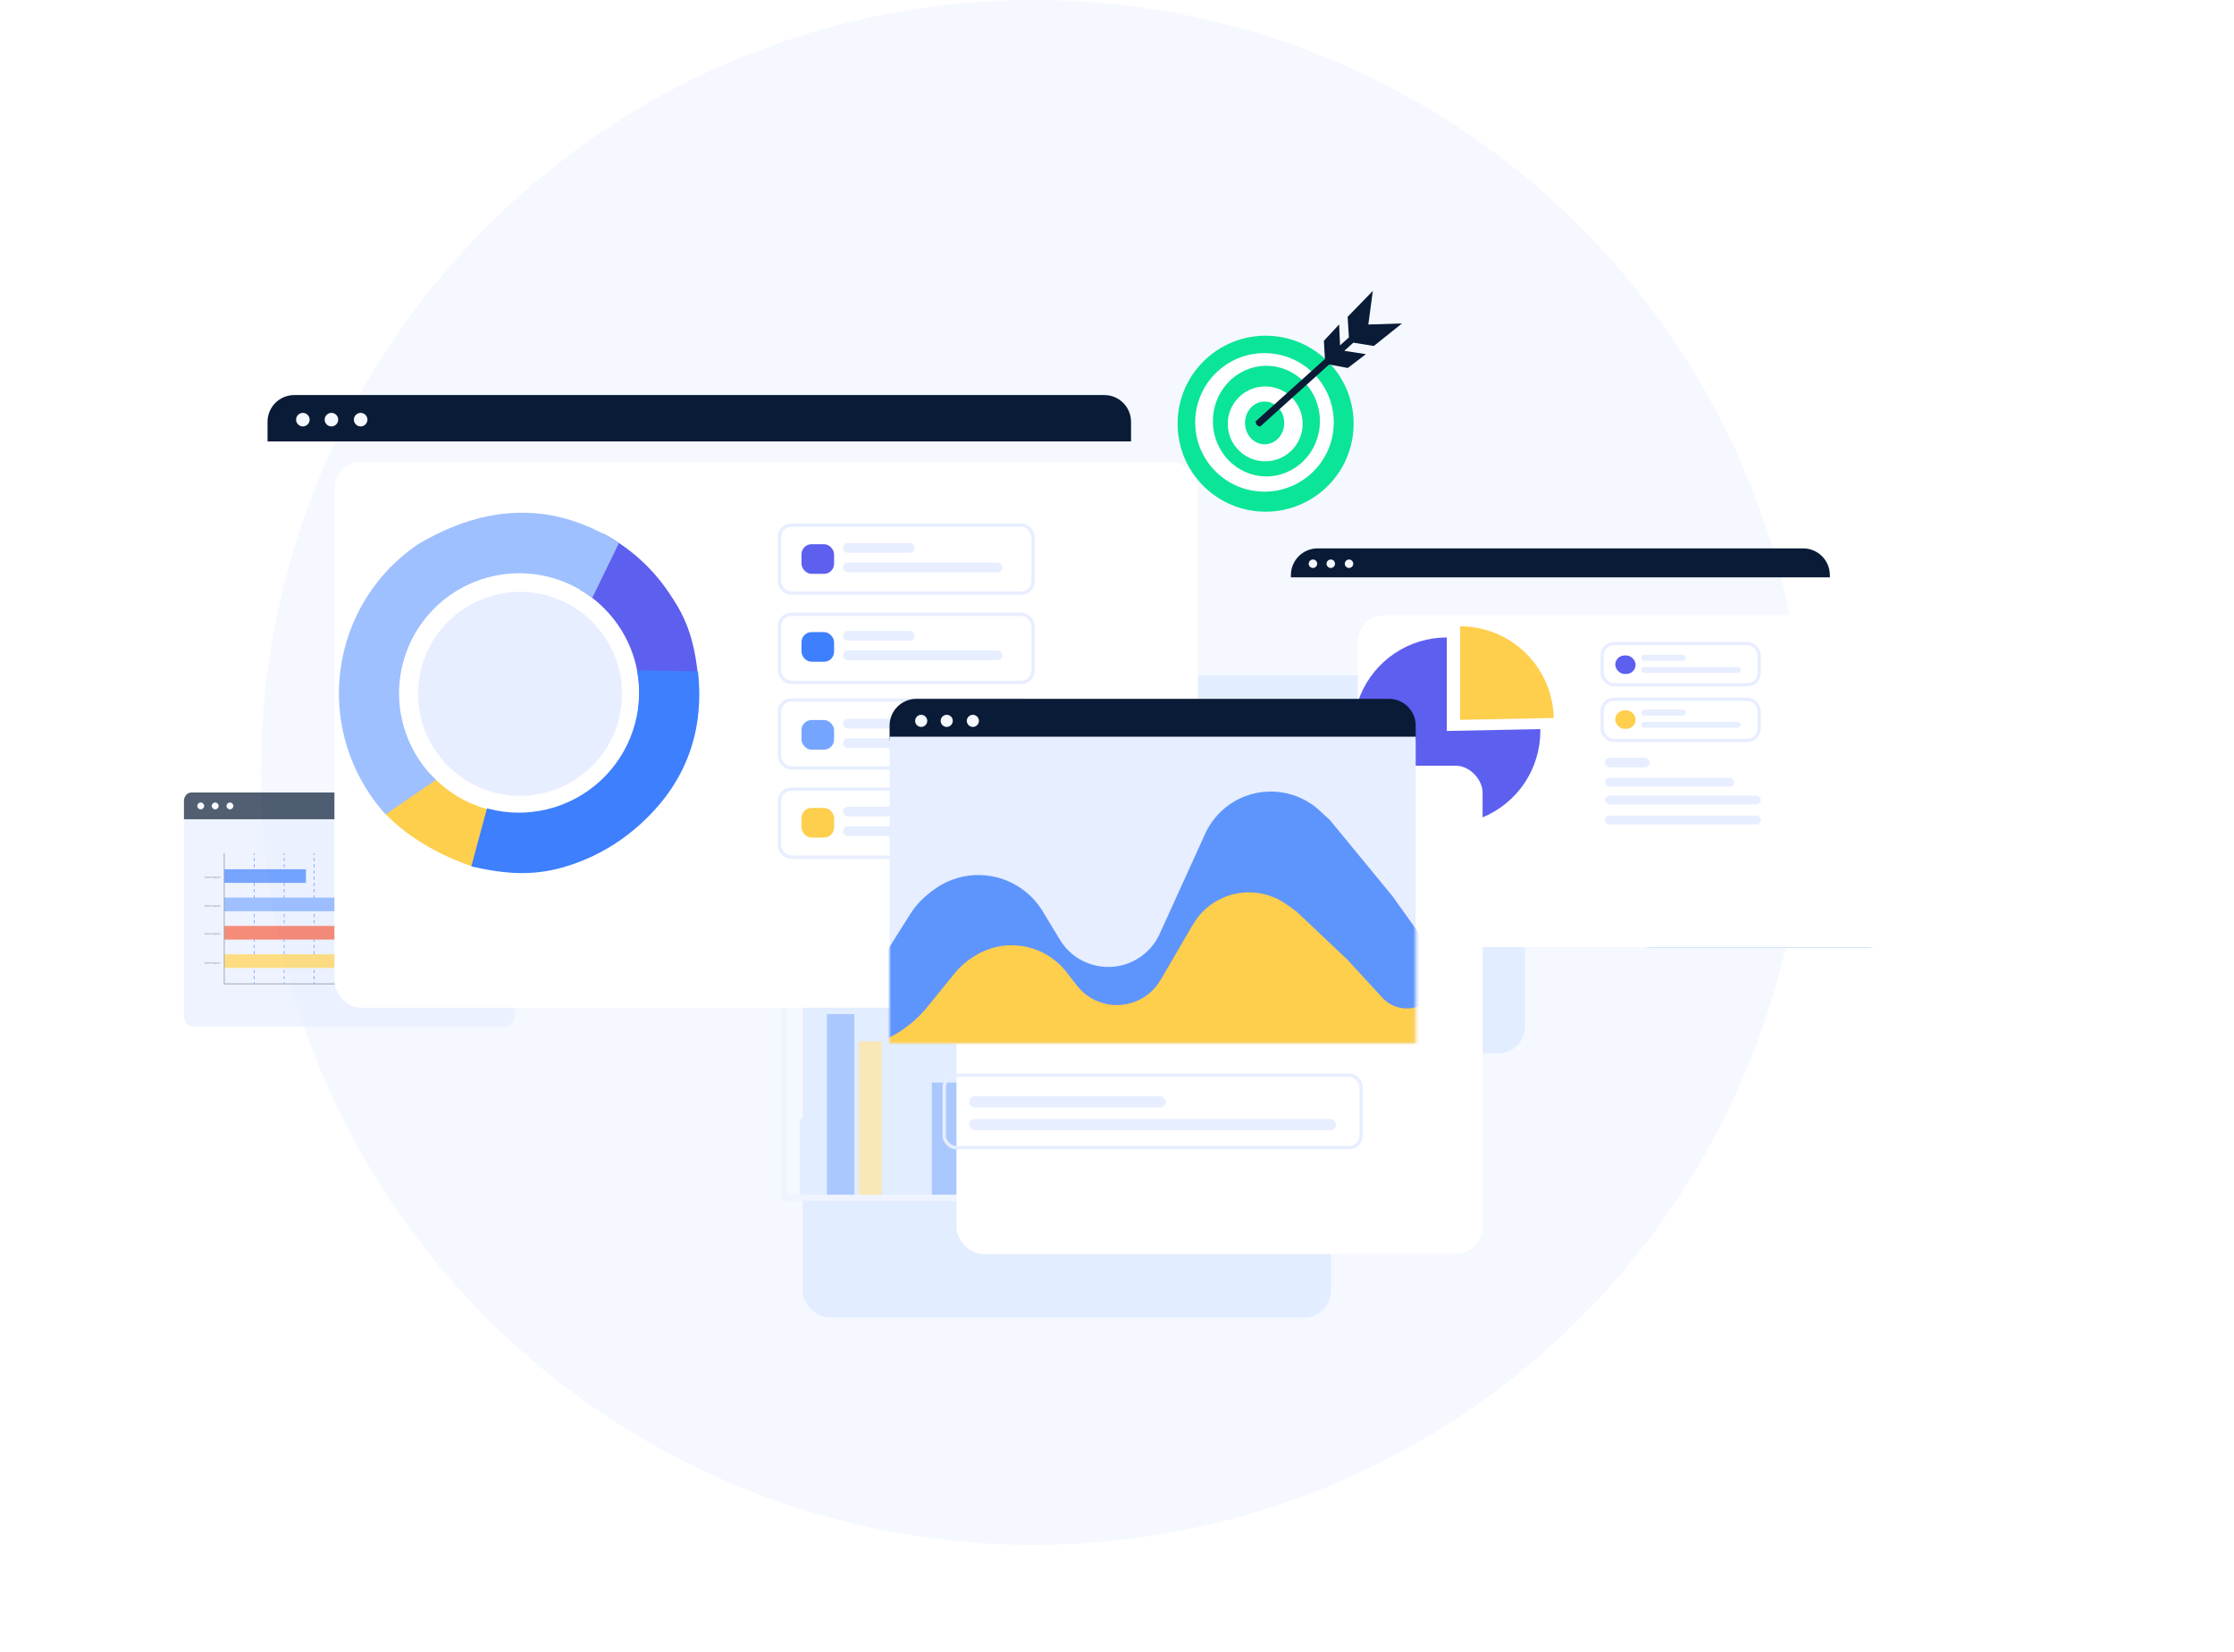 <svg xmlns="http://www.w3.org/2000/svg" width="668" height="494" viewBox="0 0 668 494" fill="none"><circle cx="309" cy="231" r="231" fill="#F5F8FF"></circle><g opacity="0.7"><path d="M55 244H154V303.876C154 304.705 153.7 305.499 153.166 306.085C152.631 306.671 151.907 307 151.151 307H57.849C57.093 307 56.369 306.671 55.834 306.085C55.3 305.499 55 304.705 55 303.876V244Z" fill="#E7EEFF"></path><path d="M57.246 237H151.754C152.35 237 152.921 237.267 153.342 237.741C153.763 238.216 154 238.859 154 239.53V245H55V239.53C55 238.859 55.237 238.216 55.658 237.741C56.079 237.267 56.65 237 57.246 237Z" fill="#091B36"></path><path d="M76.124 255.197H75.893V255.667H76.124V255.197Z" fill="#3D7FFC"></path><path d="M76.126 292.831H75.898V291.904H76.126V292.831ZM76.126 290.973H75.898V290.043H76.126V290.973ZM76.126 289.114H75.898V288.185H76.126V289.114ZM76.126 287.256H75.898V286.327H76.126V287.256ZM76.126 285.398H75.898V284.468H76.126V285.398ZM76.126 283.539H75.898V282.61H76.126V283.539ZM76.126 281.682H75.898V280.753H76.126V281.682ZM76.126 279.824H75.898V278.895H76.126V279.824ZM76.126 277.965H75.898V277.036H76.126V277.965ZM76.126 276.107H75.898V275.178H76.126V276.107ZM76.126 274.249H75.898V273.32H76.126V274.249ZM76.126 272.39H75.898V271.461H76.126V272.39ZM76.126 270.532H75.898V269.601H76.126V270.532ZM76.126 268.674H75.898V267.744H76.126V268.674ZM76.126 266.816H75.898V265.886H76.126V266.816ZM76.126 264.957H75.898V264.028H76.126V264.957ZM76.126 263.099H75.898V262.17H76.126V263.099ZM76.126 261.242H75.898V260.311H76.126V261.242ZM76.126 259.383H75.898V258.449H76.126V259.383ZM76.126 257.525H75.898V256.596H76.126V257.525Z" fill="#3D7FFC"></path><path d="M76.124 293.761H75.893V294.231H76.124V293.761Z" fill="#3D7FFC"></path><path d="M85.086 255.197H84.855V255.667H85.086V255.197Z" fill="#3D7FFC"></path><path d="M85.086 292.831H84.858V291.904H85.086V292.831ZM85.086 290.973H84.858V290.043H85.086V290.973ZM85.086 289.114H84.858V288.185H85.086V289.114ZM85.086 287.256H84.858V286.327H85.086V287.256ZM85.086 285.398H84.858V284.468H85.086V285.398ZM85.086 283.539H84.858V282.61H85.086V283.539ZM85.086 281.682H84.858V280.753H85.086V281.682ZM85.086 279.824H84.858V278.895H85.086V279.824ZM85.086 277.965H84.858V277.036H85.086V277.965ZM85.086 276.107H84.858V275.178H85.086V276.107ZM85.086 274.249H84.858V273.32H85.086V274.249ZM85.086 272.39H84.858V271.461H85.086V272.39ZM85.086 270.532H84.858V269.601H85.086V270.532ZM85.086 268.674H84.858V267.744H85.086V268.674ZM85.086 266.816H84.858V265.886H85.086V266.816ZM85.086 264.957H84.858V264.028H85.086V264.957ZM85.086 263.099H84.858V262.17H85.086V263.099ZM85.086 261.242H84.858V260.311H85.086V261.242ZM85.086 259.383H84.858V258.449H85.086V259.383ZM85.086 257.525H84.858V256.596H85.086V257.525Z" fill="#3D7FFC"></path><path d="M85.086 293.761H84.855V294.231H85.086V293.761Z" fill="#3D7FFC"></path><path d="M94.048 255.197H93.816V255.667H94.048V255.197Z" fill="#3D7FFC"></path><path d="M94.049 292.831H93.821V291.904H94.049V292.831ZM94.049 290.973H93.821V290.043H94.049V290.973ZM94.049 289.114H93.821V288.185H94.049V289.114ZM94.049 287.256H93.821V286.327H94.049V287.256ZM94.049 285.398H93.821V284.468H94.049V285.398ZM94.049 283.539H93.821V282.61H94.049V283.539ZM94.049 281.682H93.821V280.753H94.049V281.682ZM94.049 279.824H93.821V278.895H94.049V279.824ZM94.049 277.965H93.821V277.036H94.049V277.965ZM94.049 276.107H93.821V275.178H94.049V276.107ZM94.049 274.249H93.821V273.32H94.049V274.249ZM94.049 272.39H93.821V271.461H94.049V272.39ZM94.049 270.532H93.821V269.601H94.049V270.532ZM94.049 268.674H93.821V267.744H94.049V268.674ZM94.049 266.816H93.821V265.886H94.049V266.816ZM94.049 264.957H93.821V264.028H94.049V264.957ZM94.049 263.099H93.821V262.17H94.049V263.099ZM94.049 261.242H93.821V260.311H94.049V261.242ZM94.049 259.383H93.821V258.449H94.049V259.383ZM94.049 257.525H93.821V256.596H94.049V257.525Z" fill="#3D7FFC"></path><path d="M94.048 293.761H93.816V294.231H94.048V293.761Z" fill="#3D7FFC"></path><path d="M103.009 255.197H102.777V255.667H103.009V255.197Z" fill="#3D7FFC"></path><path d="M103.01 292.831H102.783V291.904H103.01V292.831ZM103.01 290.973H102.783V290.043H103.01V290.973ZM103.01 289.114H102.783V288.185H103.01V289.114ZM103.01 287.256H102.783V286.327H103.01V287.256ZM103.01 285.398H102.783V284.468H103.01V285.398ZM103.01 283.539H102.783V282.61H103.01V283.539ZM103.01 281.682H102.783V280.753H103.01V281.682ZM103.01 279.824H102.783V278.895H103.01V279.824ZM103.01 277.965H102.783V277.036H103.01V277.965ZM103.01 276.107H102.783V275.178H103.01V276.107ZM103.01 274.249H102.783V273.32H103.01V274.249ZM103.01 272.39H102.783V271.461H103.01V272.39ZM103.01 270.532H102.783V269.601H103.01V270.532ZM103.01 268.674H102.783V267.744H103.01V268.674ZM103.01 266.816H102.783V265.886H103.01V266.816ZM103.01 264.957H102.783V264.028H103.01V264.957ZM103.01 263.099H102.783V262.17H103.01V263.099ZM103.01 261.242H102.783V260.311H103.01V261.242ZM103.01 259.383H102.783V258.449H103.01V259.383ZM103.01 257.525H102.783V256.596H103.01V257.525Z" fill="#3D7FFC"></path><path d="M103.009 293.761H102.777V294.231H103.009V293.761Z" fill="#3D7FFC"></path><path d="M111.972 255.197H111.74V255.667H111.972V255.197Z" fill="#3D7FFC"></path><path d="M111.973 292.831H111.74V291.904H111.973V292.831ZM111.973 290.973H111.74V290.043H111.973V290.973ZM111.973 289.114H111.74V288.185H111.973V289.114ZM111.973 287.256H111.74V286.327H111.973V287.256ZM111.973 285.398H111.74V284.468H111.973V285.398ZM111.973 283.539H111.74V282.61H111.973V283.539ZM111.973 281.682H111.74V280.753H111.973V281.682ZM111.973 279.824H111.74V278.895H111.973V279.824ZM111.973 277.965H111.74V277.036H111.973V277.965ZM111.973 276.107H111.74V275.178H111.973V276.107ZM111.973 274.249H111.74V273.32H111.973V274.249ZM111.973 272.39H111.74V271.461H111.973V272.39ZM111.973 270.532H111.74V269.601H111.973V270.532ZM111.973 268.674H111.74V267.744H111.973V268.674ZM111.973 266.816H111.74V265.886H111.973V266.816ZM111.973 264.957H111.74V264.028H111.973V264.957ZM111.973 263.099H111.74V262.17H111.973V263.099ZM111.973 261.242H111.74V260.311H111.973V261.242ZM111.973 259.383H111.74V258.449H111.973V259.383ZM111.973 257.525H111.74V256.596H111.973V257.525Z" fill="#3D7FFC"></path><path d="M111.972 293.761H111.74V294.231H111.972V293.761Z" fill="#3D7FFC"></path><path d="M120.934 255.197H120.702V255.667H120.934V255.197Z" fill="#3D7FFC"></path><path d="M120.934 292.831H120.707V291.904H120.934V292.831ZM120.934 290.973H120.707V290.043H120.934V290.973ZM120.934 289.114H120.707V288.185H120.934V289.114ZM120.934 287.256H120.707V286.327H120.934V287.256ZM120.934 285.398H120.707V284.468H120.934V285.398ZM120.934 283.539H120.707V282.61H120.934V283.539ZM120.934 281.682H120.707V280.753H120.934V281.682ZM120.934 279.824H120.707V278.895H120.934V279.824ZM120.934 277.965H120.707V277.036H120.934V277.965ZM120.934 276.107H120.707V275.178H120.934V276.107ZM120.934 274.249H120.707V273.32H120.934V274.249ZM120.934 272.39H120.707V271.461H120.934V272.39ZM120.934 270.532H120.707V269.601H120.934V270.532ZM120.934 268.674H120.707V267.744H120.934V268.674ZM120.934 266.816H120.707V265.886H120.934V266.816ZM120.934 264.957H120.707V264.028H120.934V264.957ZM120.934 263.099H120.707V262.17H120.934V263.099ZM120.934 261.242H120.707V260.311H120.934V261.242ZM120.934 259.383H120.707V258.449H120.934V259.383ZM120.934 257.525H120.707V256.596H120.934V257.525Z" fill="#3D7FFC"></path><path d="M120.934 293.761H120.702V294.231H120.934V293.761Z" fill="#3D7FFC"></path><path d="M129.896 255.197H129.664V255.667H129.896V255.197Z" fill="#3D7FFC"></path><path d="M129.896 292.831H129.669V291.904H129.896V292.831ZM129.896 290.973H129.669V290.043H129.896V290.973ZM129.896 289.114H129.669V288.185H129.896V289.114ZM129.896 287.256H129.669V286.327H129.896V287.256ZM129.896 285.398H129.669V284.468H129.896V285.398ZM129.896 283.539H129.669V282.61H129.896V283.539ZM129.896 281.682H129.669V280.753H129.896V281.682ZM129.896 279.824H129.669V278.895H129.896V279.824ZM129.896 277.965H129.669V277.036H129.896V277.965ZM129.896 276.107H129.669V275.178H129.896V276.107ZM129.896 274.249H129.669V273.32H129.896V274.249ZM129.896 272.39H129.669V271.461H129.896V272.39ZM129.896 270.532H129.669V269.601H129.896V270.532ZM129.896 268.674H129.669V267.744H129.896V268.674ZM129.896 266.816H129.669V265.886H129.896V266.816ZM129.896 264.957H129.669V264.028H129.896V264.957ZM129.896 263.099H129.669V262.17H129.896V263.099ZM129.896 261.242H129.669V260.311H129.896V261.242ZM129.896 259.383H129.669V258.449H129.896V259.383ZM129.896 257.525H129.669V256.596H129.896V257.525Z" fill="#3D7FFC"></path><path d="M129.896 293.761H129.664V294.231H129.896V293.761Z" fill="#3D7FFC"></path><path d="M138.857 255.197H138.625V255.667H138.857V255.197Z" fill="#3D7FFC"></path><path d="M138.862 292.831H138.635V291.904H138.862V292.831ZM138.862 290.973H138.635V290.043H138.862V290.973ZM138.862 289.114H138.635V288.185H138.862V289.114ZM138.862 287.256H138.635V286.327H138.862V287.256ZM138.862 285.398H138.635V284.468H138.862V285.398ZM138.862 283.539H138.635V282.61H138.862V283.539ZM138.862 281.682H138.635V280.753H138.862V281.682ZM138.862 279.824H138.635V278.895H138.862V279.824ZM138.862 277.965H138.635V277.036H138.862V277.965ZM138.862 276.107H138.635V275.178H138.862V276.107ZM138.862 274.249H138.635V273.32H138.862V274.249ZM138.862 272.39H138.635V271.461H138.862V272.39ZM138.862 270.532H138.635V269.601H138.862V270.532ZM138.862 268.674H138.635V267.744H138.862V268.674ZM138.862 266.816H138.635V265.886H138.862V266.816ZM138.862 264.957H138.635V264.028H138.862V264.957ZM138.862 263.099H138.635V262.17H138.862V263.099ZM138.862 261.242H138.635V260.311H138.862V261.242ZM138.862 259.383H138.635V258.449H138.862V259.383ZM138.862 257.525H138.635V256.596H138.862V257.525Z" fill="#3D7FFC"></path><path d="M138.857 293.761H138.625V294.231H138.857V293.761Z" fill="#3D7FFC"></path><g style="mix-blend-mode:multiply"><path d="M138.743 294.112H67.046V294.348H138.743V294.112Z" fill="#62788A"></path></g><path d="M91.48 259.957H67.047V264.036H91.48V259.957Z" fill="#3D7FFC"></path><path d="M108.386 268.436H67.047V272.515H108.386V268.436Z" fill="#76A5FF"></path><path d="M103.574 276.913H67.047V280.992H103.574V276.913Z" fill="#F15B40"></path><path d="M129.734 285.392H67.047V289.471H129.734V285.392Z" fill="#FECE4D"></path><path d="M61.208 262.002H61.283V262.53H61.533V262.594H61.208V262.002Z" fill="#42505D"></path><path d="M61.985 262.378C61.988 262.407 61.985 262.437 61.975 262.465C61.966 262.493 61.951 262.519 61.931 262.541C61.912 262.562 61.888 262.58 61.861 262.591C61.834 262.603 61.805 262.608 61.776 262.608C61.748 262.608 61.72 262.602 61.695 262.591C61.669 262.58 61.646 262.564 61.627 262.543C61.608 262.522 61.594 262.498 61.585 262.471C61.576 262.445 61.572 262.416 61.575 262.388C61.571 262.359 61.574 262.329 61.583 262.301C61.592 262.273 61.607 262.247 61.627 262.225C61.647 262.204 61.671 262.186 61.697 262.175C61.724 262.163 61.753 262.158 61.782 262.158C61.81 262.158 61.838 262.163 61.864 262.174C61.89 262.185 61.913 262.202 61.932 262.222C61.951 262.243 61.966 262.268 61.975 262.294C61.984 262.321 61.987 262.35 61.985 262.378ZM61.653 262.378C61.653 262.471 61.704 262.541 61.779 262.541C61.854 262.541 61.906 262.471 61.906 262.376C61.906 262.304 61.871 262.215 61.781 262.215C61.691 262.215 61.653 262.303 61.653 262.382V262.378Z" fill="#42505D"></path><path d="M62.084 262.302C62.084 262.251 62.084 262.208 62.084 262.169H62.151V262.253C62.157 262.228 62.172 262.205 62.193 262.188C62.213 262.172 62.238 262.162 62.264 262.16H62.286V262.231H62.26C62.234 262.232 62.209 262.243 62.19 262.261C62.172 262.279 62.16 262.303 62.157 262.329C62.157 262.341 62.157 262.354 62.157 262.366V262.596H62.08L62.084 262.302Z" fill="#42505D"></path><path d="M62.403 262.395C62.401 262.415 62.403 262.435 62.41 262.453C62.416 262.472 62.427 262.489 62.441 262.503C62.454 262.517 62.471 262.528 62.489 262.535C62.508 262.542 62.527 262.545 62.547 262.543C62.586 262.544 62.625 262.536 62.66 262.52L62.674 262.576C62.63 262.595 62.583 262.605 62.534 262.604C62.506 262.606 62.478 262.601 62.452 262.591C62.425 262.581 62.402 262.565 62.382 262.544C62.362 262.524 62.347 262.499 62.338 262.472C62.329 262.445 62.325 262.417 62.328 262.388C62.324 262.36 62.327 262.331 62.335 262.304C62.343 262.276 62.357 262.251 62.376 262.229C62.394 262.208 62.417 262.19 62.443 262.178C62.468 262.166 62.496 262.159 62.524 262.158C62.549 262.159 62.573 262.164 62.596 262.175C62.618 262.185 62.638 262.2 62.654 262.219C62.67 262.238 62.683 262.26 62.69 262.283C62.697 262.307 62.7 262.332 62.697 262.357C62.698 262.369 62.698 262.381 62.697 262.393L62.403 262.395ZM62.63 262.34C62.631 262.325 62.629 262.309 62.625 262.295C62.62 262.28 62.612 262.267 62.603 262.255C62.593 262.244 62.581 262.234 62.567 262.228C62.554 262.221 62.539 262.217 62.524 262.216C62.493 262.219 62.465 262.233 62.444 262.256C62.423 262.279 62.411 262.309 62.41 262.34H62.63Z" fill="#42505D"></path><path d="M62.798 262.284C62.798 262.239 62.798 262.204 62.798 262.169H62.865V262.238C62.878 262.213 62.897 262.193 62.92 262.179C62.944 262.166 62.97 262.159 62.997 262.159C63.023 262.16 63.047 262.168 63.068 262.184C63.088 262.199 63.103 262.22 63.111 262.244C63.122 262.222 63.139 262.203 63.159 262.189C63.185 262.168 63.218 262.158 63.251 262.159C63.305 262.159 63.389 262.196 63.389 262.343V262.593H63.313V262.358C63.313 262.275 63.284 262.227 63.222 262.227C63.202 262.228 63.183 262.235 63.166 262.248C63.15 262.26 63.138 262.277 63.131 262.296C63.13 262.309 63.13 262.322 63.131 262.334V262.597H63.058V262.342C63.058 262.275 63.027 262.227 62.97 262.227C62.948 262.229 62.928 262.237 62.911 262.25C62.894 262.264 62.882 262.283 62.876 262.304C62.871 262.316 62.869 262.329 62.869 262.342V262.597H62.794L62.798 262.284Z" fill="#42505D"></path><path d="M63.796 262.05C63.796 262.063 63.791 262.075 63.782 262.084C63.773 262.093 63.761 262.099 63.748 262.099C63.735 262.099 63.723 262.093 63.714 262.084C63.705 262.075 63.7 262.063 63.7 262.05C63.7 262.037 63.705 262.025 63.714 262.016C63.723 262.007 63.735 262.002 63.748 262.002C63.754 262.002 63.761 262.003 63.767 262.005C63.773 262.007 63.778 262.011 63.782 262.015C63.787 262.02 63.79 262.025 63.793 262.031C63.795 262.037 63.796 262.044 63.796 262.05ZM63.71 262.594V262.17H63.787V262.594H63.71Z" fill="#42505D"></path><path d="M63.915 262.307C63.915 262.253 63.915 262.21 63.915 262.169H63.982V262.242C63.998 262.216 64.02 262.195 64.046 262.18C64.072 262.166 64.102 262.159 64.132 262.16C64.158 262.162 64.183 262.168 64.207 262.18C64.23 262.191 64.251 262.208 64.267 262.228C64.284 262.248 64.297 262.271 64.304 262.296C64.311 262.322 64.314 262.348 64.311 262.374C64.314 262.402 64.312 262.431 64.304 262.458C64.296 262.485 64.283 262.51 64.265 262.532C64.247 262.554 64.224 262.571 64.199 262.584C64.174 262.596 64.146 262.603 64.118 262.604C64.093 262.605 64.068 262.599 64.045 262.587C64.023 262.575 64.004 262.558 63.99 262.536V262.766H63.915V262.307ZM63.99 262.422C63.989 262.433 63.989 262.444 63.99 262.455C63.996 262.481 64.01 262.504 64.031 262.521C64.051 262.537 64.077 262.546 64.104 262.545C64.184 262.545 64.231 262.478 64.231 262.381C64.231 262.284 64.187 262.225 64.107 262.225C64.081 262.226 64.055 262.235 64.034 262.252C64.014 262.269 63.999 262.293 63.993 262.319C63.992 262.329 63.992 262.339 63.993 262.349L63.99 262.422Z" fill="#42505D"></path><path d="M64.401 262.514C64.432 262.533 64.467 262.544 64.502 262.545C64.557 262.545 64.584 262.518 64.584 262.482C64.584 262.447 64.561 262.426 64.506 262.405C64.43 262.376 64.392 262.335 64.392 262.29C64.393 262.272 64.397 262.254 64.405 262.238C64.413 262.222 64.424 262.208 64.438 262.196C64.452 262.184 64.468 262.176 64.485 262.17C64.502 262.165 64.52 262.164 64.538 262.166C64.573 262.165 64.608 262.174 64.639 262.192L64.622 262.249C64.596 262.232 64.566 262.223 64.535 262.224C64.491 262.224 64.466 262.249 64.466 262.281C64.466 262.313 64.491 262.332 64.544 262.353C64.617 262.38 64.658 262.418 64.658 262.481C64.658 262.544 64.6 262.61 64.501 262.61C64.461 262.61 64.422 262.599 64.388 262.579L64.401 262.514Z" fill="#42505D"></path><path d="M65.11 262.473C65.11 262.518 65.11 262.556 65.11 262.588H65.043V262.518C65.029 262.543 65.009 262.563 64.984 262.577C64.96 262.591 64.932 262.599 64.904 262.598C64.838 262.598 64.76 262.559 64.76 262.412V262.164H64.835V262.394C64.835 262.474 64.861 262.53 64.929 262.53C64.951 262.53 64.972 262.523 64.99 262.51C65.008 262.497 65.022 262.479 65.029 262.458C65.034 262.446 65.037 262.432 65.037 262.419V262.16H65.113L65.11 262.473Z" fill="#42505D"></path><path d="M65.239 262.284C65.239 262.239 65.239 262.204 65.239 262.169H65.305V262.238C65.317 262.213 65.337 262.193 65.36 262.179C65.384 262.166 65.41 262.159 65.438 262.159C65.463 262.16 65.487 262.168 65.508 262.184C65.528 262.199 65.543 262.22 65.551 262.244C65.563 262.223 65.579 262.204 65.599 262.189C65.625 262.168 65.658 262.158 65.691 262.159C65.747 262.159 65.83 262.196 65.83 262.343V262.593H65.755V262.358C65.755 262.275 65.724 262.227 65.664 262.227C65.644 262.228 65.624 262.235 65.608 262.248C65.592 262.26 65.579 262.277 65.573 262.296C65.571 262.309 65.571 262.322 65.573 262.334V262.597H65.498V262.342C65.498 262.275 65.468 262.227 65.41 262.227C65.389 262.229 65.368 262.237 65.351 262.251C65.335 262.265 65.322 262.283 65.316 262.304C65.311 262.316 65.309 262.329 65.309 262.342V262.597H65.235L65.239 262.284Z" fill="#42505D"></path><path d="M61.208 270.579H61.283V271.107H61.533V271.171H61.208V270.579Z" fill="#42505D"></path><path d="M61.985 270.956C61.988 270.985 61.985 271.015 61.975 271.043C61.966 271.071 61.951 271.097 61.931 271.119C61.912 271.141 61.888 271.158 61.861 271.169C61.834 271.181 61.805 271.187 61.776 271.186C61.748 271.186 61.72 271.181 61.695 271.169C61.669 271.158 61.646 271.142 61.627 271.121C61.608 271.1 61.594 271.076 61.585 271.049C61.576 271.023 61.572 270.994 61.575 270.966C61.571 270.937 61.574 270.907 61.583 270.879C61.592 270.851 61.607 270.825 61.627 270.804C61.647 270.782 61.671 270.765 61.697 270.753C61.724 270.741 61.753 270.736 61.782 270.736C61.81 270.736 61.838 270.741 61.864 270.752C61.89 270.763 61.913 270.78 61.932 270.8C61.951 270.821 61.966 270.846 61.975 270.872C61.984 270.899 61.987 270.928 61.985 270.956ZM61.653 270.956C61.653 271.049 61.704 271.119 61.779 271.119C61.854 271.119 61.906 271.049 61.906 270.954C61.906 270.882 61.871 270.793 61.781 270.793C61.691 270.793 61.653 270.881 61.653 270.961V270.956Z" fill="#42505D"></path><path d="M62.084 270.88C62.084 270.829 62.084 270.787 62.084 270.747H62.151V270.831C62.157 270.806 62.172 270.783 62.193 270.766C62.213 270.75 62.238 270.74 62.264 270.738H62.286V270.81H62.26C62.234 270.81 62.209 270.821 62.19 270.839C62.171 270.857 62.16 270.881 62.157 270.907C62.157 270.919 62.157 270.933 62.157 270.944V271.174H62.08L62.084 270.88Z" fill="#42505D"></path><path d="M62.403 270.973C62.401 270.993 62.403 271.013 62.41 271.032C62.416 271.05 62.427 271.067 62.441 271.081C62.454 271.096 62.471 271.106 62.489 271.113C62.508 271.12 62.527 271.123 62.547 271.121C62.586 271.122 62.625 271.115 62.66 271.098L62.674 271.154C62.63 271.173 62.583 271.183 62.534 271.182C62.506 271.184 62.478 271.179 62.452 271.169C62.425 271.159 62.402 271.143 62.382 271.122C62.362 271.102 62.347 271.077 62.338 271.05C62.329 271.023 62.325 270.995 62.328 270.966C62.324 270.938 62.327 270.909 62.335 270.882C62.343 270.854 62.357 270.829 62.376 270.807C62.394 270.786 62.417 270.768 62.443 270.756C62.468 270.744 62.496 270.737 62.524 270.736C62.549 270.737 62.573 270.742 62.596 270.753C62.618 270.763 62.638 270.778 62.654 270.797C62.67 270.816 62.683 270.838 62.69 270.861C62.697 270.885 62.7 270.91 62.697 270.935C62.698 270.947 62.698 270.959 62.697 270.971L62.403 270.973ZM62.63 270.918C62.631 270.903 62.629 270.887 62.625 270.873C62.62 270.858 62.612 270.845 62.603 270.834C62.593 270.822 62.581 270.812 62.567 270.806C62.554 270.799 62.539 270.795 62.524 270.794C62.493 270.797 62.465 270.811 62.444 270.834C62.423 270.857 62.411 270.887 62.41 270.918H62.63Z" fill="#42505D"></path><path d="M62.798 270.866C62.798 270.821 62.798 270.786 62.798 270.751H62.865V270.82C62.878 270.795 62.897 270.775 62.92 270.761C62.944 270.748 62.97 270.741 62.997 270.741C63.023 270.742 63.047 270.75 63.068 270.766C63.088 270.781 63.103 270.802 63.111 270.826C63.122 270.804 63.139 270.785 63.159 270.771C63.185 270.75 63.218 270.74 63.251 270.741C63.305 270.741 63.389 270.778 63.389 270.925V271.175H63.313V270.936C63.313 270.853 63.284 270.805 63.222 270.805C63.202 270.806 63.183 270.813 63.166 270.825C63.15 270.837 63.138 270.854 63.131 270.874C63.13 270.886 63.13 270.899 63.131 270.912V271.175H63.058V270.92C63.058 270.853 63.027 270.805 62.97 270.805C62.948 270.806 62.928 270.814 62.911 270.828C62.894 270.842 62.882 270.86 62.876 270.882C62.871 270.894 62.869 270.907 62.869 270.92V271.175H62.794L62.798 270.866Z" fill="#42505D"></path><path d="M63.796 270.627C63.796 270.64 63.791 270.653 63.782 270.662C63.773 270.671 63.761 270.676 63.748 270.676C63.735 270.676 63.723 270.671 63.714 270.662C63.705 270.653 63.7 270.64 63.7 270.627C63.7 270.615 63.705 270.602 63.714 270.593C63.723 270.584 63.735 270.579 63.748 270.579C63.754 270.579 63.761 270.58 63.767 270.582C63.773 270.584 63.778 270.588 63.782 270.593C63.787 270.597 63.79 270.603 63.793 270.609C63.795 270.615 63.796 270.621 63.796 270.627ZM63.71 271.171V270.75H63.787V271.175L63.71 271.171Z" fill="#42505D"></path><path d="M63.915 270.886C63.915 270.832 63.915 270.788 63.915 270.748H63.982V270.82C63.998 270.794 64.02 270.773 64.046 270.758C64.072 270.744 64.102 270.737 64.132 270.738C64.158 270.74 64.183 270.746 64.207 270.758C64.23 270.77 64.251 270.786 64.267 270.806C64.284 270.826 64.297 270.849 64.304 270.875C64.311 270.9 64.314 270.926 64.311 270.952C64.314 270.98 64.312 271.009 64.304 271.036C64.296 271.063 64.283 271.089 64.265 271.11C64.247 271.132 64.224 271.149 64.199 271.162C64.174 271.174 64.146 271.181 64.118 271.182C64.093 271.183 64.068 271.177 64.045 271.165C64.023 271.154 64.004 271.136 63.99 271.114V271.344H63.915V270.886ZM63.99 271.001C63.989 271.011 63.989 271.022 63.99 271.033C63.996 271.059 64.01 271.082 64.031 271.099C64.051 271.115 64.077 271.124 64.104 271.124C64.184 271.124 64.231 271.056 64.231 270.959C64.231 270.863 64.187 270.803 64.107 270.803C64.081 270.804 64.055 270.813 64.034 270.83C64.014 270.847 63.999 270.871 63.993 270.897C63.992 270.907 63.992 270.917 63.993 270.927L63.99 271.001Z" fill="#42505D"></path><path d="M64.401 271.095C64.432 271.114 64.467 271.125 64.502 271.127C64.557 271.127 64.584 271.099 64.584 271.063C64.584 271.028 64.561 271.007 64.506 270.986C64.43 270.957 64.392 270.916 64.392 270.871C64.393 270.853 64.397 270.835 64.405 270.819C64.413 270.803 64.424 270.789 64.438 270.777C64.452 270.765 64.468 270.757 64.485 270.752C64.502 270.746 64.52 270.745 64.538 270.747C64.573 270.746 64.608 270.755 64.639 270.774L64.622 270.83C64.596 270.813 64.566 270.804 64.535 270.805C64.491 270.805 64.466 270.83 64.466 270.861C64.466 270.892 64.491 270.913 64.544 270.935C64.617 270.961 64.658 270.999 64.658 271.062C64.658 271.125 64.6 271.191 64.501 271.191C64.461 271.191 64.422 271.18 64.388 271.16L64.401 271.095Z" fill="#42505D"></path><path d="M65.11 271.054C65.11 271.099 65.11 271.137 65.11 271.169H65.043V271.099C65.029 271.124 65.009 271.145 64.984 271.159C64.96 271.173 64.932 271.18 64.904 271.18C64.838 271.18 64.76 271.141 64.76 270.992V270.751H64.835V270.981C64.835 271.061 64.861 271.118 64.929 271.118C64.951 271.118 64.972 271.11 64.99 271.098C65.008 271.085 65.022 271.066 65.029 271.045C65.034 271.033 65.037 271.02 65.037 271.006V270.751H65.113L65.11 271.054Z" fill="#42505D"></path><path d="M65.239 270.866C65.239 270.821 65.239 270.786 65.239 270.751H65.305V270.82C65.317 270.795 65.337 270.775 65.36 270.761C65.384 270.748 65.41 270.741 65.438 270.741C65.463 270.742 65.487 270.75 65.508 270.766C65.528 270.781 65.543 270.802 65.551 270.826C65.563 270.805 65.579 270.786 65.599 270.771C65.625 270.75 65.658 270.74 65.691 270.741C65.747 270.741 65.83 270.778 65.83 270.925V271.175H65.755V270.936C65.755 270.853 65.724 270.805 65.664 270.805C65.644 270.806 65.624 270.813 65.608 270.825C65.592 270.837 65.579 270.854 65.573 270.874C65.571 270.886 65.571 270.899 65.573 270.912V271.175H65.498V270.92C65.498 270.853 65.468 270.805 65.41 270.805C65.389 270.806 65.368 270.815 65.351 270.828C65.335 270.842 65.322 270.861 65.316 270.882C65.311 270.894 65.309 270.907 65.309 270.92V271.175H65.235L65.239 270.866Z" fill="#42505D"></path><path d="M61.208 278.913H61.283V279.441H61.533V279.505H61.208V278.913Z" fill="#42505D"></path><path d="M61.985 279.294C61.988 279.323 61.985 279.353 61.975 279.381C61.966 279.409 61.951 279.435 61.931 279.457C61.912 279.478 61.888 279.496 61.861 279.507C61.834 279.519 61.805 279.524 61.776 279.524C61.748 279.524 61.72 279.518 61.695 279.507C61.669 279.496 61.646 279.48 61.627 279.459C61.608 279.438 61.594 279.414 61.585 279.387C61.576 279.361 61.572 279.332 61.575 279.304C61.571 279.275 61.574 279.245 61.583 279.217C61.592 279.189 61.607 279.163 61.627 279.141C61.647 279.12 61.671 279.102 61.697 279.091C61.724 279.079 61.753 279.074 61.782 279.074C61.81 279.074 61.838 279.079 61.864 279.09C61.89 279.101 61.913 279.118 61.932 279.138C61.951 279.159 61.966 279.184 61.975 279.21C61.984 279.237 61.987 279.266 61.985 279.294ZM61.653 279.294C61.653 279.387 61.704 279.457 61.779 279.457C61.854 279.457 61.906 279.387 61.906 279.292C61.906 279.22 61.871 279.131 61.781 279.131C61.691 279.131 61.653 279.219 61.653 279.298V279.294Z" fill="#42505D"></path><path d="M62.084 279.219C62.084 279.168 62.084 279.125 62.084 279.086H62.151V279.17C62.157 279.145 62.172 279.122 62.193 279.105C62.213 279.089 62.238 279.079 62.264 279.077H62.286V279.148H62.26C62.234 279.149 62.209 279.16 62.19 279.178C62.171 279.196 62.16 279.22 62.157 279.246C62.157 279.258 62.157 279.27 62.157 279.282V279.512H62.08L62.084 279.219Z" fill="#42505D"></path><path d="M62.403 279.311C62.401 279.331 62.403 279.351 62.41 279.369C62.416 279.388 62.427 279.405 62.441 279.419C62.454 279.433 62.471 279.444 62.489 279.451C62.508 279.458 62.527 279.461 62.547 279.459C62.586 279.46 62.625 279.452 62.66 279.436L62.674 279.492C62.63 279.511 62.583 279.521 62.534 279.52C62.506 279.522 62.478 279.517 62.452 279.507C62.425 279.497 62.402 279.481 62.382 279.46C62.362 279.44 62.347 279.415 62.338 279.388C62.329 279.361 62.325 279.333 62.328 279.304C62.324 279.276 62.327 279.247 62.335 279.22C62.343 279.192 62.357 279.167 62.376 279.145C62.394 279.124 62.417 279.106 62.443 279.094C62.468 279.082 62.496 279.075 62.524 279.074C62.549 279.075 62.573 279.08 62.596 279.091C62.618 279.101 62.638 279.116 62.654 279.135C62.67 279.154 62.683 279.176 62.69 279.199C62.697 279.223 62.7 279.248 62.697 279.273C62.698 279.285 62.698 279.297 62.697 279.309L62.403 279.311ZM62.63 279.256C62.631 279.241 62.629 279.225 62.625 279.211C62.62 279.196 62.612 279.183 62.603 279.171C62.593 279.16 62.581 279.15 62.567 279.144C62.554 279.137 62.539 279.133 62.524 279.132C62.493 279.135 62.465 279.149 62.444 279.172C62.423 279.195 62.411 279.225 62.41 279.256H62.63Z" fill="#42505D"></path><path d="M62.798 279.2C62.798 279.155 62.798 279.12 62.798 279.085H62.865V279.154C62.878 279.129 62.897 279.109 62.92 279.095C62.944 279.082 62.97 279.075 62.997 279.075C63.023 279.076 63.047 279.084 63.068 279.1C63.088 279.115 63.103 279.136 63.111 279.16C63.122 279.138 63.138 279.119 63.159 279.105C63.185 279.084 63.218 279.074 63.251 279.075C63.305 279.075 63.389 279.112 63.389 279.259V279.509H63.313V279.27C63.313 279.186 63.284 279.137 63.222 279.137C63.202 279.139 63.183 279.146 63.166 279.159C63.15 279.171 63.138 279.188 63.131 279.208C63.13 279.22 63.13 279.233 63.131 279.246V279.509H63.058V279.258C63.058 279.19 63.027 279.143 62.97 279.143C62.948 279.145 62.928 279.153 62.911 279.167C62.894 279.181 62.882 279.2 62.876 279.221C62.871 279.233 62.869 279.246 62.869 279.259V279.515H62.794L62.798 279.2Z" fill="#42505D"></path><path d="M63.796 278.966C63.796 278.979 63.791 278.991 63.782 279C63.773 279.01 63.761 279.015 63.748 279.015C63.735 279.015 63.723 279.01 63.714 279C63.705 278.991 63.7 278.979 63.7 278.966C63.7 278.954 63.705 278.941 63.714 278.932C63.723 278.923 63.735 278.918 63.748 278.918C63.754 278.918 63.761 278.919 63.767 278.921C63.773 278.923 63.778 278.927 63.782 278.931C63.787 278.936 63.79 278.941 63.793 278.947C63.795 278.953 63.796 278.96 63.796 278.966ZM63.71 279.51V279.086H63.787V279.51H63.71Z" fill="#42505D"></path><path d="M63.915 279.223C63.915 279.169 63.915 279.126 63.915 279.086H63.982V279.158C63.998 279.132 64.02 279.111 64.046 279.096C64.072 279.082 64.102 279.075 64.132 279.076C64.158 279.078 64.183 279.084 64.207 279.096C64.23 279.107 64.251 279.124 64.267 279.144C64.284 279.164 64.297 279.187 64.304 279.212C64.311 279.238 64.314 279.264 64.311 279.29C64.314 279.318 64.312 279.347 64.304 279.374C64.296 279.401 64.283 279.426 64.265 279.448C64.247 279.47 64.224 279.487 64.199 279.5C64.174 279.512 64.146 279.519 64.118 279.52C64.093 279.521 64.068 279.515 64.045 279.503C64.023 279.491 64.004 279.474 63.99 279.452V279.682H63.915V279.223ZM63.99 279.338C63.989 279.349 63.989 279.36 63.99 279.371C63.996 279.397 64.01 279.42 64.031 279.437C64.051 279.453 64.077 279.462 64.104 279.461C64.184 279.461 64.231 279.394 64.231 279.297C64.231 279.2 64.187 279.14 64.107 279.14C64.08 279.141 64.055 279.151 64.034 279.168C64.014 279.185 63.999 279.209 63.993 279.235C63.992 279.245 63.992 279.255 63.993 279.265L63.99 279.338Z" fill="#42505D"></path><path d="M64.401 279.43C64.432 279.449 64.467 279.46 64.502 279.461C64.557 279.461 64.584 279.434 64.584 279.398C64.584 279.363 64.561 279.342 64.506 279.321C64.43 279.292 64.392 279.251 64.392 279.206C64.393 279.188 64.397 279.17 64.405 279.154C64.413 279.138 64.424 279.124 64.438 279.112C64.452 279.1 64.468 279.092 64.485 279.086C64.502 279.081 64.52 279.08 64.538 279.082C64.573 279.081 64.608 279.09 64.639 279.107L64.622 279.164C64.596 279.148 64.566 279.14 64.535 279.14C64.491 279.14 64.466 279.165 64.466 279.196C64.466 279.227 64.491 279.248 64.544 279.269C64.617 279.296 64.658 279.334 64.658 279.397C64.658 279.46 64.6 279.526 64.501 279.526C64.461 279.526 64.422 279.515 64.388 279.495L64.401 279.43Z" fill="#42505D"></path><path d="M65.11 279.393C65.11 279.438 65.11 279.476 65.11 279.508H65.043V279.438C65.029 279.462 65.009 279.483 64.984 279.497C64.96 279.511 64.932 279.518 64.904 279.518C64.838 279.518 64.76 279.479 64.76 279.331V279.084H64.835V279.313C64.835 279.394 64.861 279.45 64.929 279.45C64.951 279.45 64.972 279.443 64.99 279.43C65.008 279.417 65.022 279.399 65.029 279.378C65.034 279.366 65.037 279.352 65.037 279.339V279.08H65.113L65.11 279.393Z" fill="#42505D"></path><path d="M65.239 279.2C65.239 279.155 65.239 279.12 65.239 279.085H65.305V279.154C65.317 279.129 65.337 279.109 65.36 279.095C65.384 279.082 65.41 279.075 65.438 279.075C65.463 279.076 65.487 279.084 65.508 279.1C65.528 279.115 65.543 279.136 65.551 279.16C65.562 279.138 65.579 279.119 65.599 279.105C65.625 279.084 65.658 279.074 65.691 279.075C65.747 279.075 65.83 279.112 65.83 279.259V279.509H65.755V279.27C65.755 279.186 65.724 279.137 65.664 279.137C65.643 279.139 65.624 279.146 65.608 279.158C65.591 279.171 65.579 279.188 65.573 279.208C65.571 279.22 65.571 279.233 65.573 279.246V279.509H65.498V279.258C65.498 279.19 65.468 279.143 65.41 279.143C65.389 279.145 65.368 279.153 65.351 279.167C65.334 279.181 65.322 279.2 65.316 279.221C65.311 279.233 65.309 279.246 65.309 279.259V279.515H65.235L65.239 279.2Z" fill="#42505D"></path><path d="M61.208 287.651H61.283V288.179H61.533V288.243H61.208V287.651Z" fill="#42505D"></path><path d="M61.985 288.022C61.988 288.052 61.985 288.081 61.976 288.11C61.967 288.138 61.952 288.164 61.932 288.185C61.912 288.207 61.888 288.224 61.861 288.236C61.834 288.247 61.805 288.253 61.776 288.252C61.748 288.253 61.72 288.247 61.695 288.236C61.669 288.225 61.646 288.209 61.627 288.188C61.608 288.168 61.594 288.143 61.585 288.117C61.576 288.09 61.572 288.062 61.575 288.034C61.571 288.004 61.574 287.975 61.583 287.947C61.592 287.919 61.607 287.893 61.627 287.871C61.647 287.849 61.671 287.832 61.697 287.82C61.724 287.809 61.753 287.803 61.782 287.804C61.81 287.803 61.838 287.809 61.864 287.819C61.889 287.83 61.913 287.847 61.932 287.867C61.951 287.888 61.965 287.912 61.974 287.939C61.984 287.966 61.987 287.994 61.985 288.022ZM61.653 288.022C61.653 288.115 61.704 288.185 61.779 288.185C61.854 288.185 61.906 288.115 61.906 288.02C61.906 287.947 61.871 287.858 61.781 287.858C61.691 287.858 61.653 287.947 61.653 288.027V288.022Z" fill="#42505D"></path><path d="M62.084 287.946C62.084 287.896 62.084 287.853 62.084 287.813H62.151V287.898C62.157 287.872 62.172 287.85 62.193 287.833C62.213 287.816 62.238 287.806 62.264 287.805H62.286V287.876H62.26C62.234 287.877 62.209 287.887 62.19 287.905C62.171 287.923 62.16 287.948 62.157 287.974C62.157 287.985 62.157 287.998 62.157 288.009V288.239H62.08L62.084 287.946Z" fill="#42505D"></path><path d="M62.403 288.04C62.401 288.059 62.404 288.079 62.41 288.098C62.417 288.116 62.427 288.133 62.441 288.147C62.455 288.161 62.471 288.172 62.49 288.179C62.508 288.186 62.528 288.189 62.547 288.188C62.586 288.189 62.625 288.181 62.661 288.165L62.674 288.22C62.63 288.239 62.583 288.249 62.535 288.248C62.506 288.249 62.478 288.245 62.452 288.235C62.426 288.225 62.402 288.209 62.382 288.188C62.363 288.168 62.348 288.143 62.338 288.116C62.329 288.09 62.325 288.061 62.328 288.033C62.324 288.004 62.327 287.975 62.335 287.948C62.343 287.921 62.357 287.895 62.376 287.873C62.394 287.852 62.417 287.834 62.443 287.822C62.468 287.81 62.496 287.803 62.524 287.803C62.549 287.803 62.573 287.809 62.595 287.819C62.618 287.829 62.638 287.844 62.654 287.863C62.67 287.882 62.682 287.903 62.69 287.927C62.697 287.951 62.7 287.976 62.697 288C62.698 288.013 62.698 288.025 62.697 288.037L62.403 288.04ZM62.63 287.984C62.631 287.969 62.63 287.954 62.625 287.939C62.62 287.924 62.613 287.911 62.603 287.899C62.593 287.887 62.581 287.878 62.568 287.871C62.554 287.864 62.539 287.86 62.524 287.859C62.493 287.862 62.465 287.877 62.444 287.9C62.423 287.923 62.411 287.953 62.411 287.984H62.63Z" fill="#42505D"></path><path d="M62.798 287.928C62.798 287.883 62.798 287.849 62.798 287.813H62.865V287.883C62.878 287.859 62.897 287.839 62.92 287.825C62.944 287.811 62.97 287.804 62.997 287.805C63.023 287.806 63.047 287.814 63.068 287.829C63.088 287.845 63.103 287.866 63.111 287.89C63.122 287.868 63.138 287.849 63.159 287.835C63.184 287.813 63.217 287.803 63.251 287.805C63.305 287.805 63.389 287.842 63.389 287.989V288.238H63.313V287.996C63.313 287.912 63.284 287.864 63.222 287.864C63.202 287.865 63.183 287.872 63.166 287.885C63.15 287.897 63.138 287.914 63.131 287.934C63.13 287.946 63.13 287.959 63.131 287.972V288.235H63.058V287.98C63.058 287.912 63.027 287.865 62.97 287.865C62.948 287.866 62.927 287.874 62.91 287.888C62.894 287.903 62.881 287.922 62.876 287.943C62.871 287.955 62.869 287.968 62.869 287.981V288.236H62.794L62.798 287.928Z" fill="#42505D"></path><path d="M63.796 287.695C63.796 287.708 63.791 287.72 63.782 287.729C63.773 287.738 63.761 287.743 63.748 287.743C63.735 287.743 63.723 287.738 63.714 287.729C63.705 287.72 63.7 287.708 63.7 287.695C63.7 287.688 63.701 287.682 63.703 287.676C63.706 287.67 63.709 287.665 63.714 287.66C63.718 287.656 63.724 287.652 63.73 287.65C63.735 287.648 63.742 287.646 63.748 287.647C63.754 287.646 63.761 287.647 63.767 287.65C63.773 287.652 63.778 287.655 63.782 287.66C63.787 287.665 63.79 287.67 63.793 287.676C63.795 287.682 63.796 287.688 63.796 287.695ZM63.71 288.239V287.813H63.787V288.239H63.71Z" fill="#42505D"></path><path d="M63.915 287.951C63.915 287.898 63.915 287.854 63.915 287.813H63.982V287.886C63.998 287.861 64.02 287.839 64.046 287.825C64.072 287.81 64.102 287.804 64.132 287.805C64.158 287.806 64.183 287.813 64.207 287.824C64.23 287.836 64.251 287.852 64.267 287.872C64.284 287.892 64.297 287.916 64.304 287.941C64.311 287.966 64.314 287.993 64.311 288.019C64.314 288.047 64.312 288.075 64.304 288.103C64.297 288.13 64.283 288.155 64.265 288.177C64.247 288.199 64.225 288.216 64.199 288.229C64.174 288.241 64.147 288.248 64.118 288.249C64.093 288.25 64.068 288.244 64.046 288.233C64.023 288.221 64.004 288.203 63.99 288.182V288.412H63.915V287.951ZM63.99 288.066C63.989 288.097 64.001 288.128 64.022 288.151C64.043 288.174 64.073 288.187 64.104 288.189C64.184 288.189 64.231 288.121 64.231 288.024C64.231 287.928 64.187 287.867 64.107 287.867C64.081 287.868 64.055 287.877 64.034 287.894C64.014 287.912 63.999 287.935 63.993 287.961C63.992 287.971 63.992 287.982 63.993 287.992L63.99 288.066Z" fill="#42505D"></path><path d="M64.401 288.159C64.432 288.178 64.467 288.189 64.502 288.19C64.557 288.19 64.584 288.163 64.584 288.127C64.584 288.091 64.561 288.071 64.506 288.049C64.43 288.021 64.392 287.98 64.392 287.934C64.393 287.916 64.397 287.898 64.405 287.882C64.413 287.866 64.424 287.851 64.438 287.839C64.452 287.828 64.468 287.819 64.485 287.814C64.502 287.809 64.52 287.807 64.538 287.81C64.573 287.808 64.608 287.817 64.639 287.835L64.622 287.891C64.596 287.875 64.566 287.866 64.535 287.866C64.491 287.866 64.466 287.892 64.466 287.923C64.466 287.954 64.491 287.975 64.544 287.997C64.617 288.023 64.658 288.06 64.658 288.125C64.658 288.189 64.6 288.252 64.501 288.252C64.462 288.253 64.422 288.242 64.388 288.222L64.401 288.159Z" fill="#42505D"></path><path d="M65.11 288.121C65.11 288.166 65.11 288.204 65.11 288.236H65.043V288.166C65.029 288.191 65.008 288.211 64.984 288.225C64.96 288.239 64.932 288.246 64.904 288.246C64.838 288.246 64.76 288.208 64.76 288.059V287.811H64.835V288.041C64.835 288.123 64.861 288.179 64.929 288.179C64.951 288.178 64.972 288.17 64.99 288.158C65.007 288.145 65.021 288.127 65.029 288.107C65.034 288.094 65.037 288.081 65.037 288.067V287.808H65.113L65.11 288.121Z" fill="#42505D"></path><path d="M65.239 287.928C65.239 287.883 65.239 287.849 65.239 287.813H65.305V287.883C65.317 287.859 65.337 287.839 65.36 287.825C65.384 287.811 65.41 287.804 65.438 287.805C65.463 287.806 65.487 287.814 65.508 287.829C65.528 287.845 65.543 287.866 65.551 287.89C65.562 287.868 65.579 287.849 65.599 287.835C65.625 287.813 65.658 287.803 65.691 287.805C65.747 287.805 65.83 287.842 65.83 287.989V288.238H65.755V287.996C65.755 287.912 65.724 287.864 65.664 287.864C65.643 287.865 65.624 287.872 65.608 287.885C65.591 287.897 65.579 287.914 65.573 287.934C65.571 287.946 65.571 287.959 65.573 287.972V288.235H65.498V287.98C65.498 287.912 65.468 287.865 65.41 287.865C65.389 287.866 65.368 287.875 65.351 287.889C65.334 287.903 65.322 287.922 65.316 287.943C65.311 287.955 65.309 287.968 65.309 287.981V288.236H65.235L65.239 287.928Z" fill="#42505D"></path><g style="mix-blend-mode:multiply"><path d="M67.163 255.197H66.93V294.231H67.163V255.197Z" fill="#62788A"></path></g><path d="M61.05 241.025C61.05 241.587 60.586 242.05 60.025 242.05C59.463 242.05 59 241.587 59 241.025C59 240.463 59.463 240 60.025 240C60.586 240 61.05 240.463 61.05 241.025Z" fill="#F5F8FF"></path><path d="M65.368 241.025C65.368 241.587 64.905 242.05 64.343 242.05C63.782 242.05 63.318 241.587 63.318 241.025C63.318 240.463 63.782 240 64.343 240C64.919 240 65.368 240.463 65.368 241.025Z" fill="#F5F8FF"></path><path d="M69.785 241.025C69.785 241.587 69.322 242.05 68.76 242.05C68.199 242.05 67.735 241.587 67.735 241.025C67.735 240.463 68.199 240 68.76 240C69.322 240 69.785 240.463 69.785 241.025Z" fill="#F5F8FF"></path></g><g opacity="0.7"><g clip-path="url(#clip0_16993_37913)"><path d="M558 229H494C489.582 229 486 232.582 486 237V275.531C486 279.949 489.582 283.531 494 283.531H558C562.418 283.531 566 279.949 566 275.531V237C566 232.582 562.418 229 558 229Z" fill="#C6DBFF"></path><path d="M504.944 255.793C505.545 256.392 506.571 256.091 506.754 255.262L507.883 250.13C508.195 248.713 506.942 247.446 505.521 247.742L500.31 248.83C499.482 249.003 499.178 250.026 499.777 250.624C500.193 251.038 500.193 251.712 499.778 252.128L492.206 259.7C491.424 260.482 491.425 261.749 492.207 262.53L493.035 263.357C493.816 264.137 495.082 264.136 495.862 263.355L503.424 255.794C503.843 255.374 504.524 255.374 504.944 255.793Z" fill="#5D5FEF"></path><path opacity="0.7" d="M497.673 268.269H496.051C494.946 268.269 494.051 269.164 494.051 270.269V275.956C494.051 277.06 494.946 277.956 496.051 277.956H497.673C498.777 277.956 499.673 277.06 499.673 275.956V270.269C499.673 269.164 498.777 268.269 497.673 268.269Z" fill="#F50F32"></path><path d="M505.663 262.985H504.041C502.936 262.985 502.041 263.881 502.041 264.985V275.955C502.041 277.06 502.936 277.955 504.041 277.955H505.663C506.768 277.955 507.663 277.06 507.663 275.955V264.985C507.663 263.881 506.768 262.985 505.663 262.985Z" fill="#3D7FFC"></path><path d="M514.04 255.939H511.972C510.867 255.939 509.972 256.835 509.972 257.939V275.955C509.972 277.06 510.867 277.955 511.972 277.955H514.04C515.144 277.955 516.04 277.06 516.04 275.955V257.939C516.04 256.835 515.144 255.939 514.04 255.939Z" fill="white"></path><path d="M525.963 257.696H525.292C524.187 257.696 523.292 258.592 523.292 259.696V260.367C523.292 261.472 524.187 262.367 525.292 262.367H525.963C527.067 262.367 527.963 261.472 527.963 260.367V259.696C527.963 258.592 527.067 257.696 525.963 257.696Z" fill="white"></path><path d="M560.634 258.946H531.539C530.894 258.946 530.371 259.469 530.371 260.114C530.371 260.759 530.894 261.282 531.539 261.282H560.634C561.279 261.282 561.802 260.759 561.802 260.114C561.802 259.469 561.279 258.946 560.634 258.946Z" fill="#E7EEFF"></path><path d="M525.963 264.642H525.292C524.187 264.642 523.292 265.537 523.292 266.642V267.312C523.292 268.417 524.187 269.312 525.292 269.312H525.963C527.067 269.312 527.963 268.417 527.963 267.312V266.642C527.963 265.537 527.067 264.642 525.963 264.642Z" fill="#FECE4D"></path><path d="M547.207 265.886H531.539C530.894 265.886 530.371 266.409 530.371 267.053C530.371 267.698 530.894 268.221 531.539 268.221H547.207C547.852 268.221 548.375 267.698 548.375 267.053C548.375 266.409 547.852 265.886 547.207 265.886Z" fill="#E7EEFF"></path><path d="M525.963 271.581H525.292C524.187 271.581 523.292 272.476 523.292 273.581V274.252C523.292 275.356 524.187 276.252 525.292 276.252H525.963C527.067 276.252 527.963 275.356 527.963 274.252V273.581C527.963 272.476 527.067 271.581 525.963 271.581Z" fill="#3D7FFC"></path><path d="M552.284 272.832H531.539C530.894 272.832 530.371 273.355 530.371 274C530.371 274.645 530.894 275.167 531.539 275.167H552.284C552.929 275.167 553.452 274.645 553.452 274C553.452 273.355 552.929 272.832 552.284 272.832Z" fill="#E7EEFF"></path><path d="M486 234.988C486 231.681 488.681 229 491.988 229H559.852C563.159 229 565.84 231.681 565.84 234.988H486Z" fill="#091B36"></path><path d="M491.225 232.057C491.225 232.518 490.845 232.899 490.384 232.899C489.922 232.899 489.542 232.518 489.542 232.057C489.542 231.595 489.922 231.215 490.384 231.215C490.845 231.215 491.225 231.595 491.225 232.057Z" fill="#F5F8FF"></path><path d="M494.775 232.057C494.775 232.518 494.395 232.899 493.933 232.899C493.472 232.899 493.092 232.518 493.092 232.057C493.092 231.595 493.472 231.215 493.933 231.215C494.406 231.215 494.775 231.595 494.775 232.057Z" fill="#F5F8FF"></path><path d="M498.402 232.057C498.402 232.518 498.022 232.899 497.56 232.899C497.099 232.899 496.719 232.518 496.719 232.057C496.719 231.595 497.099 231.215 497.56 231.215C498.022 231.215 498.402 231.595 498.402 232.057Z" fill="#F5F8FF"></path></g></g><g opacity="0.4"><g filter="url(#filter0_d_16993_37913)"><rect x="220" y="261" width="158" height="113" rx="8" fill="#C6DBFF"></rect></g><path d="M220 269C220 264.582 223.582 261 228 261H404.317C408.735 261 412.317 264.582 412.317 269V271.912H220V269Z" fill="#091B36"></path><path d="M230.044 266.873C230.044 267.76 229.313 268.491 228.427 268.491C227.541 268.491 226.81 267.76 226.81 266.873C226.81 265.987 227.541 265.256 228.427 265.256C229.313 265.256 230.044 265.987 230.044 266.873Z" fill="#F5F8FF"></path><path d="M236.855 266.873C236.855 267.76 236.124 268.491 235.238 268.491C234.352 268.491 233.621 267.76 233.621 266.873C233.621 265.987 234.352 265.256 235.238 265.256C236.147 265.256 236.855 265.987 236.855 266.873Z" fill="#F5F8FF"></path><path d="M243.832 266.873C243.832 267.76 243.101 268.491 242.215 268.491C241.329 268.491 240.598 267.76 240.598 266.873C240.598 265.987 241.329 265.256 242.215 265.256C243.101 265.256 243.832 265.987 243.832 266.873Z" fill="#F5F8FF"></path><path d="M247.277 303.283L247.277 357.841L255.461 357.841L255.461 303.283L247.277 303.283Z" fill="#3D7FFC"></path><path d="M278.648 323.742L278.648 357.841L286.832 357.841L286.832 323.742L278.648 323.742Z" fill="#3D7FFC"></path><path d="M310.021 342.837L310.021 357.841L318.204 357.841L318.204 342.837L310.021 342.837Z" fill="#3D7FFC"></path><path d="M344.12 303.283L344.12 357.841L352.304 357.841L352.304 303.283L344.12 303.283Z" fill="#3D7FFC"></path><path d="M239.096 334.654L239.096 357.841L245.915 357.841L245.915 334.654L239.096 334.654Z" fill="#C6DBFF"></path><path d="M270.467 342.837L270.467 357.841L277.287 357.841L277.287 342.837L270.467 342.837Z" fill="#C6DBFF"></path><path d="M301.837 352.385L301.837 357.841L308.657 357.841L308.657 352.385L301.837 352.385Z" fill="#C6DBFF"></path><path d="M335.936 336.018L335.936 357.841L342.755 357.841L342.755 336.018L335.936 336.018Z" fill="#C6DBFF"></path><path d="M370.035 341.473L370.035 357.841L376.855 357.841L376.855 341.473L370.035 341.473Z" fill="#C6DBFF"></path><path d="M256.827 311.466L256.827 357.841L263.647 357.841L263.647 311.466L256.827 311.466Z" fill="#FECE4D"></path><path d="M288.197 329.198L288.197 357.841L295.017 357.841L295.017 329.198L288.197 329.198Z" fill="#FECE4D"></path><path d="M319.57 345.565L319.57 357.841L326.39 357.841L326.39 345.565L319.57 345.565Z" fill="#FECE4D"></path><path d="M353.666 312.83L353.666 357.841L360.486 357.841L360.486 312.83L353.666 312.83Z" fill="#FECE4D"></path><path d="M398.676 359.203H233.638V288.277H235.395V357.3H398.676V359.203Z" fill="#E7EEFF"></path></g><g opacity="0.4"><g filter="url(#filter1_d_16993_37913)"><rect x="278" y="182" width="158" height="113" rx="8" fill="#C6DBFF"></rect></g><path d="M288.044 187.873C288.044 188.76 287.313 189.491 286.427 189.491C285.541 189.491 284.81 188.76 284.81 187.873C284.81 186.987 285.541 186.256 286.427 186.256C287.313 186.256 288.044 186.987 288.044 187.873Z" fill="#F5F8FF"></path><path d="M294.855 187.873C294.855 188.76 294.124 189.491 293.238 189.491C292.352 189.491 291.621 188.76 291.621 187.873C291.621 186.987 292.352 186.256 293.238 186.256C294.147 186.256 294.855 186.987 294.855 187.873Z" fill="#F5F8FF"></path><path d="M301.832 187.873C301.832 188.76 301.101 189.491 300.215 189.491C299.329 189.491 298.598 188.76 298.598 187.873C298.598 186.987 299.329 186.256 300.215 186.256C301.101 186.256 301.832 186.987 301.832 187.873Z" fill="#F5F8FF"></path><path d="M305.277 224.283L305.277 278.841L313.461 278.841L313.461 224.283L305.277 224.283Z" fill="#3D7FFC"></path><path d="M336.648 244.742L336.648 278.841L344.832 278.841L344.832 244.742L336.648 244.742Z" fill="#3D7FFC"></path><path d="M368.021 263.837L368.021 278.841L376.204 278.841L376.204 263.837L368.021 263.837Z" fill="#3D7FFC"></path><path d="M402.12 224.283L402.12 278.841L410.304 278.841L410.304 224.283L402.12 224.283Z" fill="#3D7FFC"></path><path d="M297.096 255.654L297.096 278.841L303.915 278.841L303.915 255.654L297.096 255.654Z" fill="#C6DBFF"></path><path d="M328.467 263.837L328.467 278.841L335.287 278.841L335.287 263.837L328.467 263.837Z" fill="#C6DBFF"></path><path d="M359.837 273.385L359.837 278.841L366.657 278.841L366.657 273.385L359.837 273.385Z" fill="#C6DBFF"></path><path d="M393.936 257.018L393.936 278.841L400.755 278.841L400.755 257.018L393.936 257.018Z" fill="#C6DBFF"></path><path d="M428.035 262.473L428.035 278.841L434.855 278.841L434.855 262.473L428.035 262.473Z" fill="#C6DBFF"></path><path d="M314.827 232.466L314.827 278.841L321.647 278.841L321.647 232.466L314.827 232.466Z" fill="#FECE4D"></path><path d="M346.197 250.198L346.197 278.841L353.017 278.841L353.017 250.198L346.197 250.198Z" fill="#FECE4D"></path><path d="M377.57 266.565L377.57 278.841L384.39 278.841L384.39 266.565L377.57 266.565Z" fill="#FECE4D"></path><path d="M411.666 233.83L411.666 278.841L418.486 278.841L418.486 233.83L411.666 233.83Z" fill="#FECE4D"></path><path d="M456.676 280.203H291.638V209.277H293.395V278.3H456.676V280.203Z" fill="#E7EEFF"></path></g><path d="M404.645 129.073C405.947 114.598 395.269 101.808 380.794 100.505C366.318 99.202 353.528 109.88 352.225 124.356C350.922 138.831 361.601 151.622 376.076 152.924C390.551 154.227 403.342 143.549 404.645 129.073Z" fill="#0BE597"></path><path d="M398.801 127.202C399.29 115.77 390.42 106.107 378.988 105.617C367.556 105.128 357.892 113.999 357.403 125.431C356.914 136.863 365.785 146.526 377.217 147.016C388.648 147.505 398.312 138.634 398.801 127.202Z" fill="white"></path><path d="M379.92 142.43C376.764 142.685 373.605 141.967 370.844 140.366C368.083 138.766 365.843 136.356 364.408 133.44C362.973 130.524 362.407 127.234 362.781 123.985C363.156 120.737 364.455 117.676 366.513 115.191C368.571 112.705 371.297 110.906 374.345 110.022C377.393 109.137 380.626 109.206 383.636 110.22C386.645 111.235 389.296 113.149 391.253 115.72C393.21 118.292 394.385 121.405 394.629 124.667C394.956 129.038 393.591 133.364 390.833 136.695C388.075 140.025 384.149 142.088 379.92 142.43Z" fill="#0BE597"></path><path d="M378.573 137.96C384.756 137.819 389.654 132.692 389.512 126.509C389.371 120.326 384.244 115.429 378.061 115.57C371.878 115.712 366.981 120.838 367.122 127.021C367.264 133.204 372.39 138.102 378.573 137.96Z" fill="white"></path><path d="M378.598 132.859C377.44 132.958 376.281 132.68 375.268 132.059C374.254 131.439 373.433 130.504 372.907 129.374C372.381 128.244 372.175 126.969 372.314 125.711C372.453 124.452 372.931 123.267 373.688 122.306C374.445 121.344 375.447 120.65 376.566 120.31C377.685 119.97 378.872 120 379.975 120.397C381.079 120.793 382.05 121.538 382.765 122.537C383.48 123.536 383.907 124.744 383.992 126.008C384.106 127.696 383.602 129.364 382.591 130.648C381.58 131.932 380.145 132.726 378.598 132.859Z" fill="#0BE597"></path><path d="M410.812 103.463L419.217 96.728L409.167 97.05L407.544 98.546L409.152 97.05L410.494 87L402.964 94.752L403.342 100.904L400.696 103.283L400.421 97.02L395.863 101.929L396.175 107.354L375.475 125.994C375.455 126.381 375.571 126.762 375.801 127.072C376.083 127.344 376.449 127.51 376.838 127.543L397.435 109L403.015 110.048L408.418 105.917L401.963 104.922L404.668 102.482L410.812 103.463Z" fill="#091B36"></path><g filter="url(#filter2_d_16993_37913)"><rect x="386" y="164" width="161.156" height="99.224" rx="8" fill="white"></rect></g><path d="M386 172C386 167.582 389.582 164 394 164H539.156C543.575 164 547.156 167.582 547.156 172V172.657H386V172Z" fill="#091B36"></path><path d="M393.855 168.594C393.855 169.288 393.283 169.86 392.59 169.86C391.897 169.86 391.325 169.288 391.325 168.594C391.325 167.901 391.897 167.329 392.59 167.329C393.283 167.329 393.855 167.901 393.855 168.594Z" fill="#F5F8FF"></path><path d="M399.19 168.594C399.19 169.288 398.618 169.86 397.925 169.86C397.232 169.86 396.66 169.288 396.66 168.594C396.66 167.901 397.232 167.329 397.925 167.329C398.636 167.329 399.19 167.901 399.19 168.594Z" fill="#F5F8FF"></path><path d="M404.642 168.594C404.642 169.288 404.07 169.86 403.377 169.86C402.684 169.86 402.112 169.288 402.112 168.594C402.112 167.901 402.684 167.329 403.377 167.329C404.07 167.329 404.642 167.901 404.642 168.594Z" fill="#F5F8FF"></path><rect x="479.065" y="192.47" width="46.947" height="12.319" rx="3.5" stroke="#E7EEFF"></rect><rect x="479.065" y="209.117" width="46.947" height="12.319" rx="3.5" stroke="#E7EEFF"></rect><rect x="482.989" y="196.027" width="6.083" height="5.53" rx="2.765" fill="#5D5FEF"></rect><rect x="490.721" y="195.804" width="13.37" height="1.823" rx="0.912" fill="#E7EEFF"></rect><rect x="490.721" y="199.45" width="29.78" height="1.823" rx="0.912" fill="#E7EEFF"></rect><rect x="482.989" y="212.437" width="6.083" height="5.53" rx="2.765" fill="#FECE4D"></rect><rect x="490.721" y="212.213" width="13.37" height="1.823" rx="0.912" fill="#E7EEFF"></rect><rect x="490.721" y="215.859" width="29.78" height="1.823" rx="0.912" fill="#E7EEFF"></rect><rect x="479.898" y="226.599" width="13.37" height="2.886" rx="1.443" fill="#E7EEFF"></rect><rect x="479.898" y="232.592" width="38.624" height="2.664" rx="1.332" fill="#E7EEFF"></rect><rect x="479.898" y="237.919" width="46.615" height="2.664" rx="1.332" fill="#E7EEFF"></rect><rect x="479.898" y="243.913" width="46.615" height="2.664" rx="1.332" fill="#E7EEFF"></rect><path d="M432.616 218.603V190.638C427.084 190.638 421.676 192.278 417.076 195.352C412.477 198.425 408.892 202.794 406.775 207.905C404.658 213.016 404.105 218.64 405.184 224.065C406.264 229.491 408.928 234.474 412.84 238.386C416.752 242.297 421.736 244.961 427.162 246.039C432.588 247.118 438.212 246.564 443.322 244.446C448.433 242.328 452.801 238.743 455.874 234.143C458.946 229.543 460.586 224.135 460.585 218.603C460.585 218.417 460.585 218.236 460.559 218.051L432.616 218.603Z" fill="#5D5FEF"></path><path d="M464.581 214.721C464.438 207.403 461.429 200.433 456.2 195.307C450.97 190.182 443.937 187.31 436.611 187.308V215.277L464.581 214.721Z" fill="#FECE4D"></path><g filter="url(#filter3_d_16993_37913)"><rect x="80" y="118.142" width="258.197" height="163.24" rx="8" fill="white"></rect></g><path d="M80 126.142C80 121.723 83.582 118.142 88 118.142H330.197C334.615 118.142 338.197 121.723 338.197 126.142V132.012H80V126.142Z" fill="#091B36"></path><path d="M92.59 125.503C92.59 126.614 91.673 127.53 90.563 127.53C89.452 127.53 88.536 126.614 88.536 125.503C88.536 124.392 89.452 123.476 90.563 123.476C91.673 123.476 92.59 124.392 92.59 125.503Z" fill="#F5F8FF"></path><path d="M101.129 125.503C101.129 126.614 100.212 127.53 99.102 127.53C97.991 127.53 97.075 126.614 97.075 125.503C97.075 124.392 97.991 123.476 99.102 123.476C100.24 123.476 101.129 124.392 101.129 125.503Z" fill="#F5F8FF"></path><path d="M109.87 125.503C109.87 126.614 108.954 127.53 107.843 127.53C106.733 127.53 105.816 126.614 105.816 125.503C105.816 124.392 106.733 123.476 107.843 123.476C108.954 123.476 109.87 124.392 109.87 125.503Z" fill="#F5F8FF"></path><g clip-path="url(#clip1_16993_37913)"><path d="M199.78 176.911C194.785 169.588 188.058 163.608 180.195 159.503C180.445 162.641 179.95 165.793 178.751 168.705C177.551 171.616 175.682 174.203 173.293 176.256C179.439 179.834 184.386 185.15 187.509 191.534C190.632 197.918 191.792 205.083 190.842 212.125C191.843 211.669 192.898 211.345 193.982 211.159L196.105 211.056C196.933 209.867 197.744 208.643 198.503 207.402C198.989 206.321 199.567 205.283 200.229 204.299C200.436 203.869 200.643 203.455 200.833 203.041C202.455 199.594 205.612 202.179 208.563 200.783C207.165 188.563 203.8 182.772 199.78 176.911Z" fill="#5D5FEF"></path><path d="M148.497 254.302H148.963C148.738 253.199 148.497 252.113 148.186 251.01C148.065 250.544 147.91 250.079 147.789 249.614V249.493L146.547 245.563C146.202 244.449 146.074 243.279 146.167 242.116C139.354 240.331 133.22 236.578 128.532 231.326C125.424 234.583 121.91 237.428 118.076 239.789C116.766 240.646 115.351 241.329 113.865 241.823C120.405 249.717 131.88 256.025 141.077 259.059C143.717 256.456 144.597 254.302 148.497 254.302Z" fill="#FECE4D"></path><path d="M130.361 233.256C128.59 231.557 127 229.68 125.616 227.654C120.786 220.609 118.626 212.074 119.525 203.582C120.424 195.089 124.323 187.195 130.522 181.314C136.721 175.433 144.815 171.95 153.352 171.491C161.889 171.032 170.311 173.626 177.106 178.808L185.061 162.416C166.08 150.109 145.753 150.351 124.788 162.899C112.988 170.978 104.883 183.408 102.256 197.455C99.629 211.502 102.693 226.016 110.776 237.807C112.155 239.822 113.672 241.739 115.315 243.546L130.361 233.256Z" fill="#9FC0FF"></path><path d="M141.557 258.723L145.969 242.366C151.788 243.876 157.894 243.927 163.741 242.509C169.752 241.051 175.293 238.09 179.842 233.904C184.391 229.718 187.8 224.445 189.747 218.58C191.629 212.91 192.085 206.866 191.079 200.983L208.251 201.259C210.192 219.959 203.793 235.471 189.415 247.611C184.205 252.009 178.25 255.441 171.83 257.744C162.182 261.192 153.853 261.545 141.557 258.723Z" fill="#3D7FFC" stroke="#3D7FFC"></path><circle cx="155.5" cy="207.5" r="30.5" fill="#E7EEFF"></circle></g><rect x="233.071" y="157.051" width="75.819" height="20.339" rx="3.5" stroke="#E7EEFF"></rect><rect x="233.071" y="183.725" width="75.819" height="20.339" rx="3.5" stroke="#E7EEFF"></rect><rect x="233.071" y="209.331" width="75.819" height="20.339" rx="3.5" stroke="#E7EEFF"></rect><rect x="233.071" y="236.004" width="75.819" height="20.339" rx="3.5" stroke="#E7EEFF"></rect><rect x="239.659" y="162.752" width="9.746" height="8.86" rx="3" fill="#5D5FEF"></rect><rect x="252.046" y="162.393" width="21.421" height="2.921" rx="1.461" fill="#E7EEFF"></rect><rect x="252.046" y="168.234" width="47.711" height="2.921" rx="1.461" fill="#E7EEFF"></rect><rect x="239.659" y="189.043" width="9.746" height="8.86" rx="3" fill="#3D7FFC"></rect><rect x="252.046" y="188.684" width="21.421" height="2.921" rx="1.461" fill="#E7EEFF"></rect><rect x="252.046" y="194.525" width="47.711" height="2.921" rx="1.461" fill="#E7EEFF"></rect><rect x="239.659" y="215.332" width="9.746" height="8.86" rx="3" fill="#76A5FF"></rect><rect x="252.046" y="214.973" width="21.421" height="2.921" rx="1.461" fill="#E7EEFF"></rect><rect x="252.046" y="220.814" width="47.711" height="2.921" rx="1.461" fill="#E7EEFF"></rect><rect x="239.659" y="241.623" width="9.746" height="8.86" rx="3" fill="#FECE4D"></rect><rect x="252.046" y="241.264" width="21.421" height="2.921" rx="1.461" fill="#E7EEFF"></rect><rect x="252.046" y="247.105" width="47.711" height="2.921" rx="1.461" fill="#E7EEFF"></rect><g filter="url(#filter4_d_16993_37913)"><rect x="266" y="209" width="157.318" height="146" rx="8" fill="white"></rect></g><path d="M266 217C266 212.582 269.582 209 274 209H415.318C419.736 209 423.318 212.582 423.318 217V221.45H266V217Z" fill="#091B36"></path><path d="M277.264 215.582C277.264 216.575 276.445 217.395 275.451 217.395C274.458 217.395 273.639 216.575 273.639 215.582C273.639 214.588 274.458 213.769 275.451 213.769C276.445 213.769 277.264 214.588 277.264 215.582Z" fill="#F5F8FF"></path><path d="M284.897 215.582C284.897 216.575 284.077 217.395 283.084 217.395C282.091 217.395 281.271 216.575 281.271 215.582C281.271 214.588 282.091 213.769 283.084 213.769C284.102 213.769 284.897 214.588 284.897 215.582Z" fill="#F5F8FF"></path><path d="M292.715 215.582C292.715 216.575 291.896 217.395 290.903 217.395C289.909 217.395 289.09 216.575 289.09 215.582C289.09 214.588 289.909 213.769 290.903 213.769C291.896 213.769 292.715 214.588 292.715 215.582Z" fill="#F5F8FF"></path><rect x="282.345" y="321.547" width="124.628" height="21.636" rx="3.5" stroke="#E7EEFF"></rect><rect x="289.767" y="327.837" width="58.853" height="3.395" rx="1.698" fill="#E7EEFF"></rect><rect x="289.767" y="334.627" width="109.783" height="3.395" rx="1.698" fill="#E7EEFF"></rect><rect x="266" y="220.317" width="157.318" height="91.674" fill="#E7EEFF"></rect><mask id="mask0_16993_37913" style="mask-type:alpha" maskUnits="userSpaceOnUse" x="266" y="220" width="158" height="92"><rect x="266" y="220.318" width="157.318" height="91.674" fill="#F5F8FF"></rect></mask><g mask="url(#mask0_16993_37913)"><path opacity="0.8" d="M245.959 330.805C237.229 330.787 231.767 321.354 236.099 313.774C237.021 312.16 238.324 310.797 239.894 309.803L246.876 305.384C252.48 301.837 257.224 297.085 260.76 291.473L272.148 273.406C273.616 271.077 275.47 269.015 277.63 267.309L278.622 266.525C286.134 260.591 296.581 260.069 304.647 265.223C307.548 267.077 309.985 269.573 311.768 272.518L316.921 281.027C322.226 289.787 334.04 291.856 342.005 285.419C344.051 283.765 345.683 281.657 346.771 279.262L360.351 249.364C361.907 245.938 364.333 242.978 367.387 240.78C375.698 234.799 387.069 235.487 394.597 242.427L397.661 245.251L416.394 268.041L429.803 286.804C432.475 290.542 437.244 292.143 441.63 290.774C447.387 288.976 453.486 292.319 455.068 298.139L457.426 306.818C460.767 319.109 451.497 331.209 438.76 331.184L245.959 330.805Z" fill="#3D7FFC"></path><path d="M262.537 326.431C256.927 326.423 253.706 320.043 257.029 315.524C257.681 314.638 258.537 313.922 259.523 313.436L265.65 310.421C270.163 308.201 274.141 305.028 277.309 301.121L285.492 291.032C287.061 289.097 288.948 287.443 291.071 286.139L291.704 285.749C297.778 282.019 305.345 281.68 311.728 284.851C314.505 286.23 316.936 288.216 318.841 290.662L322.034 294.76C326.802 300.88 335.428 302.396 341.998 298.27C344.06 296.975 345.779 295.2 347.008 293.097L356.732 276.456C358.474 273.476 360.981 271.015 363.993 269.33C370.542 265.666 378.618 266.117 384.718 270.488L387.673 272.605L402.838 286.946L413.341 298.369C415.795 301.037 419.503 302.162 423.026 301.307C428.005 300.099 433.09 302.864 434.781 307.701L435.565 309.942C438.428 318.131 432.342 326.692 423.667 326.679L262.537 326.431Z" fill="#FECE4D"></path></g><defs><filter id="filter0_d_16993_37913" x="140" y="181" width="358" height="313" filterUnits="userSpaceOnUse" color-interpolation-filters="sRGB"><feFlood flood-opacity="0" result="BackgroundImageFix"></feFlood><feColorMatrix in="SourceAlpha" type="matrix" values="0 0 0 0 0 0 0 0 0 0 0 0 0 0 0 0 0 0 127 0" result="hardAlpha"></feColorMatrix><feOffset dx="20" dy="20"></feOffset><feGaussianBlur stdDeviation="50"></feGaussianBlur><feColorMatrix type="matrix" values="0 0 0 0 0.094 0 0 0 0 0.188 0 0 0 0 0.247 0 0 0 0.1 0"></feColorMatrix><feBlend mode="normal" in2="BackgroundImageFix" result="effect1_dropShadow_16993_37913"></feBlend><feBlend mode="normal" in="SourceGraphic" in2="effect1_dropShadow_16993_37913" result="shape"></feBlend></filter><filter id="filter1_d_16993_37913" x="198" y="102" width="358" height="313" filterUnits="userSpaceOnUse" color-interpolation-filters="sRGB"><feFlood flood-opacity="0" result="BackgroundImageFix"></feFlood><feColorMatrix in="SourceAlpha" type="matrix" values="0 0 0 0 0 0 0 0 0 0 0 0 0 0 0 0 0 0 127 0" result="hardAlpha"></feColorMatrix><feOffset dx="20" dy="20"></feOffset><feGaussianBlur stdDeviation="50"></feGaussianBlur><feColorMatrix type="matrix" values="0 0 0 0 0.094 0 0 0 0 0.188 0 0 0 0 0.247 0 0 0 0.1 0"></feColorMatrix><feBlend mode="normal" in2="BackgroundImageFix" result="effect1_dropShadow_16993_37913"></feBlend><feBlend mode="normal" in="SourceGraphic" in2="effect1_dropShadow_16993_37913" result="shape"></feBlend></filter><filter id="filter2_d_16993_37913" x="306" y="84" width="361.156" height="299.225" filterUnits="userSpaceOnUse" color-interpolation-filters="sRGB"><feFlood flood-opacity="0" result="BackgroundImageFix"></feFlood><feColorMatrix in="SourceAlpha" type="matrix" values="0 0 0 0 0 0 0 0 0 0 0 0 0 0 0 0 0 0 127 0" result="hardAlpha"></feColorMatrix><feOffset dx="20" dy="20"></feOffset><feGaussianBlur stdDeviation="50"></feGaussianBlur><feColorMatrix type="matrix" values="0 0 0 0 0.094 0 0 0 0 0.188 0 0 0 0 0.247 0 0 0 0.1 0"></feColorMatrix><feBlend mode="normal" in2="BackgroundImageFix" result="effect1_dropShadow_16993_37913"></feBlend><feBlend mode="normal" in="SourceGraphic" in2="effect1_dropShadow_16993_37913" result="shape"></feBlend></filter><filter id="filter3_d_16993_37913" x="0" y="38.142" width="458.197" height="363.24" filterUnits="userSpaceOnUse" color-interpolation-filters="sRGB"><feFlood flood-opacity="0" result="BackgroundImageFix"></feFlood><feColorMatrix in="SourceAlpha" type="matrix" values="0 0 0 0 0 0 0 0 0 0 0 0 0 0 0 0 0 0 127 0" result="hardAlpha"></feColorMatrix><feOffset dx="20" dy="20"></feOffset><feGaussianBlur stdDeviation="50"></feGaussianBlur><feColorMatrix type="matrix" values="0 0 0 0 0.094 0 0 0 0 0.188 0 0 0 0 0.247 0 0 0 0.1 0"></feColorMatrix><feBlend mode="normal" in2="BackgroundImageFix" result="effect1_dropShadow_16993_37913"></feBlend><feBlend mode="normal" in="SourceGraphic" in2="effect1_dropShadow_16993_37913" result="shape"></feBlend></filter><filter id="filter4_d_16993_37913" x="186" y="129" width="357.317" height="346" filterUnits="userSpaceOnUse" color-interpolation-filters="sRGB"><feFlood flood-opacity="0" result="BackgroundImageFix"></feFlood><feColorMatrix in="SourceAlpha" type="matrix" values="0 0 0 0 0 0 0 0 0 0 0 0 0 0 0 0 0 0 127 0" result="hardAlpha"></feColorMatrix><feOffset dx="20" dy="20"></feOffset><feGaussianBlur stdDeviation="50"></feGaussianBlur><feColorMatrix type="matrix" values="0 0 0 0 0.094 0 0 0 0 0.188 0 0 0 0 0.247 0 0 0 0.1 0"></feColorMatrix><feBlend mode="normal" in2="BackgroundImageFix" result="effect1_dropShadow_16993_37913"></feBlend><feBlend mode="normal" in="SourceGraphic" in2="effect1_dropShadow_16993_37913" result="shape"></feBlend></filter><clipPath id="clip0_16993_37913"><rect width="80" height="54.531" fill="white" transform="translate(486 229)"></rect></clipPath><clipPath id="clip1_16993_37913"><rect width="107.76" height="107.76" fill="white" transform="translate(101.338 153.35)"></rect></clipPath></defs></svg>